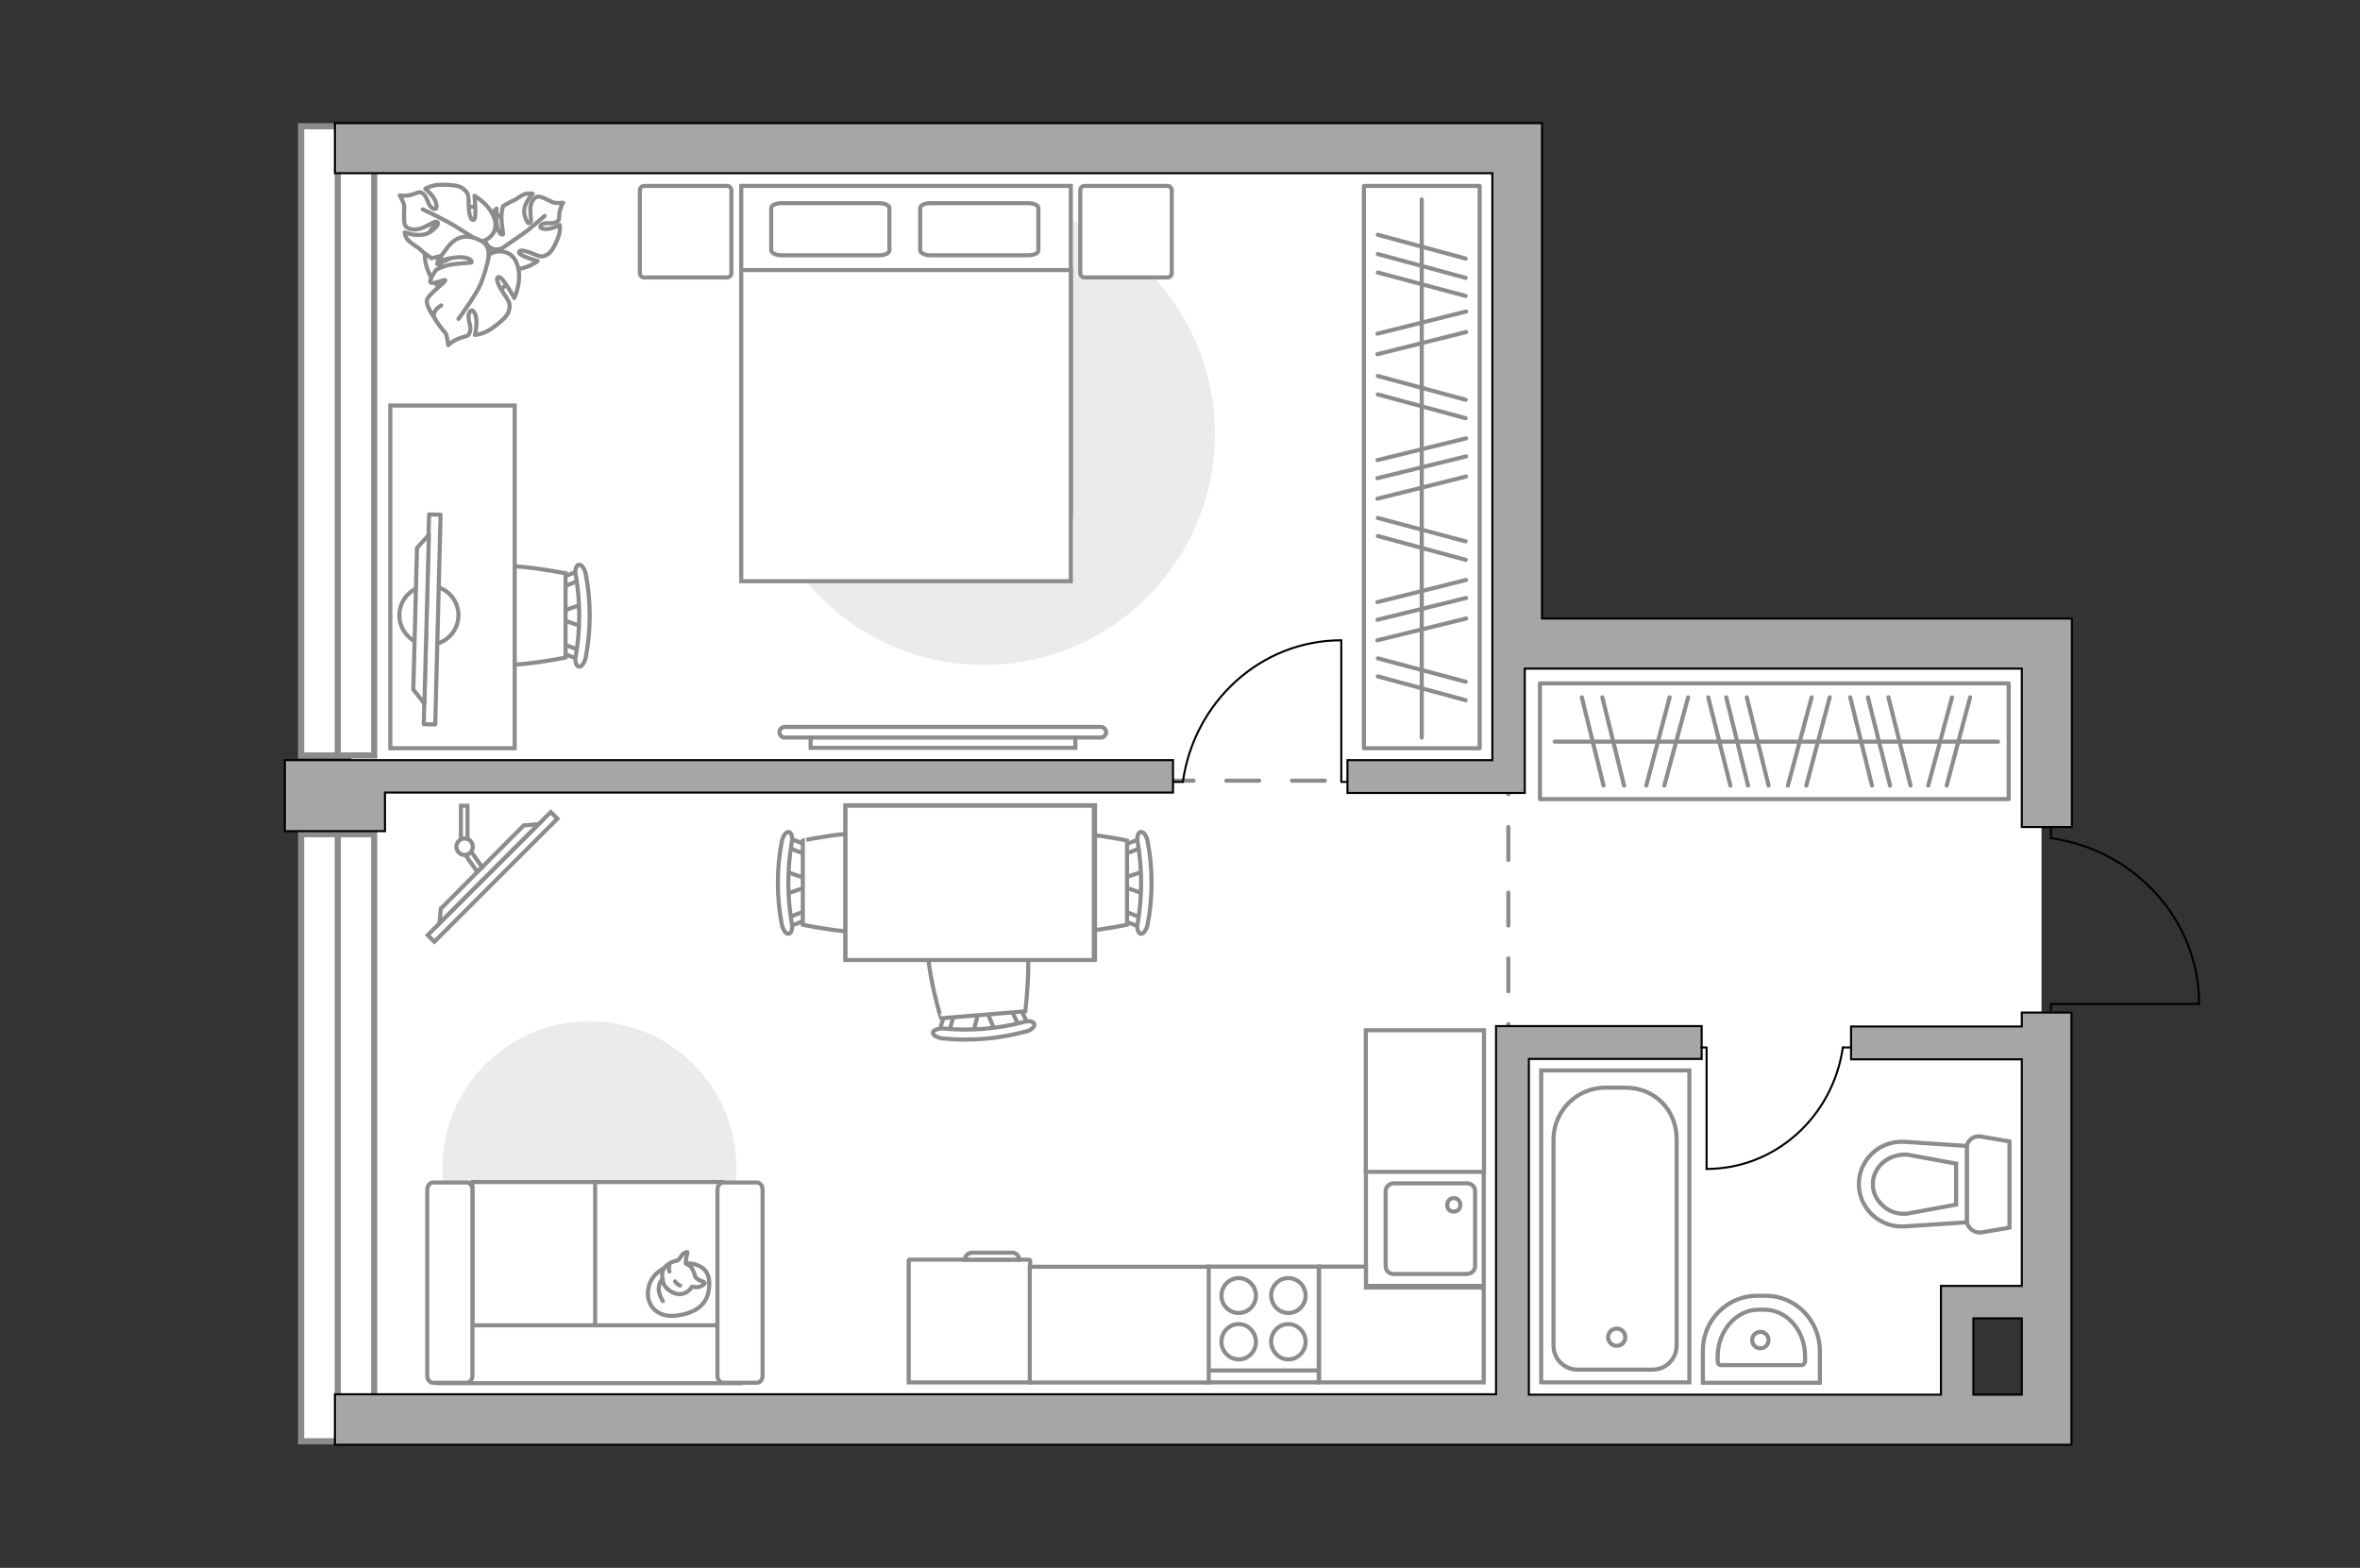 <?xml version="1.0" encoding="utf-8"?>
<!-- Generator: Adobe Illustrator 27.2.0, SVG Export Plug-In . SVG Version: 6.00 Build 0)  -->
<svg version="1.1" xmlns="http://www.w3.org/2000/svg" xmlns:xlink="http://www.w3.org/1999/xlink" x="0px" y="0px"
	 viewBox="0 0 575 382" style="enable-background:new 0 0 575 382;" xml:space="preserve">
<rect x="0" y="0" width="575" height="382" fill="#333333" stroke="none"/>
<style type="text/css">
	.st0{fill:#FFFFFF;}
	.st1{fill:#FFFFFF;stroke:#8C8C8C;stroke-width:1.5;stroke-linecap:round;stroke-miterlimit:10;}
	.st2{fill:#FFFFFF;stroke:#8C8C8C;stroke-width:1.5;stroke-miterlimit:10;}
	.st3{fill:#FFFFFF;stroke:#8C8C8C;stroke-miterlimit:10;}
	.st4{fill:none;stroke:#000000;stroke-width:0.5;stroke-linecap:round;stroke-linejoin:round;stroke-miterlimit:10;}
	.st5{fill:none;stroke:#8C8C8C;stroke-linecap:round;stroke-linejoin:round;stroke-miterlimit:10;stroke-dasharray:8;}
	.st6{fill:#A6A6A6;stroke:#000000;stroke-width:0.5;stroke-miterlimit:10;}
	.st7{fill:#EBEBEB;}
	.st8{fill:none;stroke:#8C8C8C;stroke-linecap:round;stroke-linejoin:round;stroke-miterlimit:10;}
	.st9{fill:#FFFFFF;stroke:#8C8C8C;stroke-linecap:round;stroke-linejoin:round;stroke-miterlimit:10;}
</style>
<g id="bg_1_">
	<polygon class="st0" points="477.4,345.1 477.4,319.6 497.4,319.6 497.4,156.6 369,156.6 369,35.6 85.6,35.6 85.6,345.1 	"/>
</g>
<g id="windows_1_">
	<g>
		
			<rect x="8.3" y="268.3" transform="matrix(-3.957938e-07 1 -1 -3.957938e-07 359.466 194.951)" class="st1" width="147.9" height="17.8"/>
		<line class="st2" x1="82.3" y1="203.3" x2="82.3" y2="351.2"/>
	</g>
	<g>
		
			<rect x="5.6" y="98.5" transform="matrix(-3.817985e-07 1 -1 -3.817985e-07 189.671 25.157)" class="st1" width="153.3" height="17.8"/>
		<line class="st2" x1="82.3" y1="30.8" x2="82.3" y2="184.1"/>
	</g>
</g>
<g id="plan">
	<g>
		<path id="Vector_134_00000030452158499050171420000016454362027720537483_" class="st3" d="M428.1,315.7h2.1
			c7.3,0,13.2,6,13.2,13.5v7.7l-28.5,0v-7.7C414.8,321.7,420.8,315.7,428.1,315.7z"/>
		<path id="Vector_133_00000123408848772562629930000007043050587124161679_" class="st3" d="M428.4,319.1h1.5
			c5.5,0,9.9,5.1,9.9,11.4v1.1c0,0.5-0.4,1-0.8,1h-19.7c-0.5,0-0.8-0.4-0.8-1v-1.1C418.5,324.3,423,319.1,428.4,319.1z"/>
		<circle class="st3" cx="428.9" cy="326.5" r="2"/>
	</g>
	<g>
		<path id="wc_00000115481048830546605490000018232845911266721437_" class="st3" d="M464.6,295.6"/>
		<g id="Group_26_00000070091630073755107350000014919970268871046062_">
			<path id="Vector_130_00000088812255753176030880000017365681927278856626_" class="st3" d="M479.2,297.3l0-17.6
				c0-1.8,1.6-3.1,3.4-2.8l7,1.2l0,21l-7,1.2C480.9,300.4,479.2,299.1,479.2,297.3z"/>
			<path id="Vector_131_00000009559283331777854750000007845307599585712799_" class="st3" d="M452.9,288.5c0-6,5.1-10.7,11.2-10.3
				l15.1,1v18.6l-15.1,1C458,299.2,452.9,294.4,452.9,288.5z"/>
			<path id="Vector_132_00000002373335479688522520000010718756545497377723_" class="st3" d="M476.6,283.5l-12-2.2
				c-2.1-0.1-4.2,0.6-5.8,1.9c-1.6,1.4-2.5,3.3-2.5,5.3c0,2,0.9,3.9,2.5,5.3c1.5,1.4,3.6,2.1,5.8,1.9l12-2.2V283.5z"/>
		</g>
	</g>
	<g>
		<g>
			<path id="Vector_135_00000142161023072736922560000008050295789827568003_" class="st3" d="M411.6,260.8l0,76l-36.1,0l0-76
				L411.6,260.8z"/>
			<path id="Vector_136_00000072256282141623814790000006080823359107008665_" class="st3" d="M391.1,265l4.9,0
				c7.3,0,12.5,5.6,12.5,12.5l0,50.3c0,3.3-2.6,5.9-5.9,5.9l-18.2,0c-3.3,0-5.9-2.6-5.9-5.9l0-50.3C378.6,270.6,384.2,265,391.1,265
				z"/>
		</g>
		<circle class="st3" cx="393.9" cy="325.8" r="2.1"/>
	</g>
	<g>
		<path id="Vector_142_00000062897736273275622690000008447996939200077759_" class="st3" d="M321.3,308.6h-27v28.2l27,0V308.6z"/>
		<g id="Group_28_00000183946039548519888130000006294788955369574284_">
			<g id="Group_29_00000065062350813685050760000016315706997929701527_">
				<path id="Vector_143_00000080205224261108590590000016201151524851113360_" class="st3" d="M301.8,319.9c2.3,0,4.2-1.9,4.2-4.2
					c0-2.4-1.9-4.3-4.2-4.3c-2.3,0-4.2,1.9-4.2,4.3C297.6,318,299.5,319.9,301.8,319.9z"/>
				<path id="Vector_144_00000020381517346737772330000014145379158169497494_" class="st3" d="M301.8,331.2c2.3,0,4.2-1.9,4.2-4.3
					c0-2.3-1.9-4.3-4.2-4.3c-2.3,0-4.2,1.9-4.2,4.3C297.6,329.3,299.5,331.2,301.8,331.2z"/>
			</g>
			<g id="Group_30_00000170260513631751025300000006769731997311152535_">
				<path id="Vector_145_00000001628359368161591040000013315268440056341125_" class="st3" d="M313.9,319.9c2.3,0,4.2-1.9,4.2-4.2
					c0-2.4-1.9-4.3-4.2-4.3c-2.3,0-4.2,1.9-4.2,4.3C309.8,318,311.6,319.9,313.9,319.9z"/>
				<path id="Vector_146_00000155848522561034118200000017555564005908850068_" class="st3" d="M313.9,331.2c2.3,0,4.2-1.9,4.2-4.3
					c0-2.3-1.9-4.3-4.2-4.3c-2.3,0-4.2,1.9-4.2,4.3C309.8,329.3,311.6,331.2,313.9,331.2z"/>
			</g>
		</g>
		<path id="Vector_147_00000174567447452876928080000004661486402612657304_" class="st3" d="M294.3,333.9l26.7,0"/>
	</g>
	<g>
		<g id="Group_27_00000109005403042245058190000014973246390175810233_">
			<path id="Vector_140_00000096026467347289756250000006963027136001378691_" class="st3" d="M332.8,285.1l0,28.2l28.7,0l0-28.2
				L332.8,285.1z"/>
		</g>
		<path id="Vector_141_00000156576716557512372420000001620310617342581933_" class="st3" d="M359.4,308.5l0-18.3
			c0-1.1-0.9-1.9-2-1.9l-17.8,0c-1.1,0-2,0.9-2,1.9l0,18.3c0,1.1,0.9,1.9,2,1.9l17.8,0C358.6,310.3,359.4,309.5,359.4,308.5z"/>
		<path id="Vector_139_00000018236200996148010710000017138059204784694184_" class="st3" d="M352.6,293.6c0-1,0.7-1.7,1.6-1.7
			c0.9,0,1.6,0.7,1.6,1.7c0,0.9-0.7,1.6-1.6,1.6C353.2,295.2,352.6,294.5,352.6,293.6z"/>
	</g>
	<g id="Group_34_00000031890749381481740140000009694877835528345516_">
		<path id="Vector_158_00000131326213111666484000000010332907489102557374_" class="st4" d="M535.7,244.6l-36,0v1.5"/>
		<path id="Vector_159_00000091001922037306462740000010979630504112785074_" class="st4" d="M499.7,201.7v2.5"/>
		<path id="Vector_160_00000161631978892801716730000006997692421225581486_" class="st4" d="M499.7,204.2
			c20.4,2.9,36.1,19.9,36.1,40.4"/>
	</g>
	<polyline class="st5" points="282.8,190.2 367.5,190.2 367.5,253.2 	"/>
	<g>
		<path class="st6" d="M504.8,246.7h-12.2v3.4l-41.6,0l0,8l41.6,0v55.2l-19.7,0v2.8h0l0,23.7l-100.4,0l0-81.8l42.1,0l0-8l-50.1,0
			v3.1h0l0,86.6l-282.9,0V352l423.1,0l0-12.2h0V246.7z M480.8,321.2l11.8,0v18.6h-11.8L480.8,321.2z"/>
		<polygon class="st6" points="501.9,150.7 492.6,150.7 375.7,150.7 375.7,30 368.8,30 81.6,30 81.6,42.2 363.6,42.2 363.6,160.2 
			363.6,160.2 363.6,185.2 328.3,185.2 328.3,193.2 365.5,193.2 365.5,193.2 371.5,193.2 371.5,162.9 375.7,162.9 375.7,162.9 
			492.6,162.9 492.6,201.5 504.8,201.5 504.8,150.7 		"/>
		<polygon class="st6" points="93.8,193.1 285.8,193.1 285.8,185.2 93.8,185.2 93.8,185.2 69.4,185.2 69.4,202.5 93.8,202.5 		"/>
	</g>
</g>
<g id="furniture_1_">
	<path id="Vector_00000013899930338246122820000007116139268979307695_" class="st7" d="M183.4,105.7c0,31.1,25.2,56.3,56.3,56.3
		s56.3-25.2,56.3-56.3s-25.2-56.3-56.3-56.3S183.4,74.6,183.4,105.7z"/>
	<path id="Vector_00000022555238754346267890000007685843208823554457_" class="st7" d="M107.8,284.6c0,19.8,16,35.8,35.8,35.8
		s35.8-16,35.8-35.8c0-19.8-16-35.8-35.8-35.8S107.8,264.9,107.8,284.6z"/>
	<g id="Group_34_00000011743154676378240130000008904687441722697627_">
		<path id="Vector_158_00000160912592834365481260000014227857393483128485_" class="st4" d="M415.8,284.8l0-29.6h-1.3"/>
		<path id="Vector_159_00000176026118114683268280000010748284202619012775_" class="st4" d="M451,255.2h-2"/>
		<path id="Vector_160_00000176739743153801949620000005653370928102660491_" class="st4" d="M449,255.2
			c-2.4,16.7-16.3,29.6-33.2,29.6"/>
	</g>
	<g id="Group_34_00000049933038607405352310000010577813534355110076_">
		<path id="Vector_158_00000127029988643001399630000007295568531896368028_" class="st4" d="M326.8,156.1v34.4h1.5"/>
		<path id="Vector_159_00000110440505279503648200000001130967520764331710_" class="st4" d="M285.9,190.5h2.3"/>
		<path id="Vector_160_00000109717001490861392790000015496214311332053418_" class="st4" d="M288.2,190.5
			c2.7-19.4,18.9-34.5,38.6-34.5"/>
	</g>
	<g>
		<path id="Vector_8_00000110463052034435131240000002312506619988681138_" class="st3" d="M250.7,306.9h-29.1
			c-0.1,0-0.2,0.1-0.2,0.2l0,29.7h29.6v-29.7C250.9,307,250.8,306.9,250.7,306.9z"/>
		<path id="Vector_9_00000083065400558509896000000011354662559864789395_" class="st3" d="M235.1,306.9h13.2c0-1-0.8-1.7-1.7-1.7
			h-9.6C235.9,305.2,235.1,305.9,235.1,306.9z"/>
	</g>
	<rect x="375.2" y="166.5" class="st8" width="114.2" height="28.2"/>
	<line class="st8" x1="475.6" y1="169.9" x2="469.8" y2="191.4"/>
	<line class="st8" x1="480" y1="169.9" x2="474.3" y2="191.4"/>
	<line class="st8" x1="441.4" y1="169.9" x2="435.6" y2="191.4"/>
	<line class="st8" x1="445.8" y1="169.9" x2="440.1" y2="191.4"/>
	<line class="st8" x1="450.8" y1="169.9" x2="456.1" y2="191.4"/>
	<line class="st8" x1="460.1" y1="169.9" x2="465.5" y2="191.4"/>
	<line class="st8" x1="455.1" y1="169.9" x2="460.5" y2="191.4"/>
	<line class="st8" x1="406.8" y1="169.9" x2="401.1" y2="191.4"/>
	<line class="st8" x1="411.3" y1="169.9" x2="405.5" y2="191.4"/>
	<line class="st8" x1="416.2" y1="169.9" x2="421.6" y2="191.4"/>
	<line class="st8" x1="425.6" y1="169.9" x2="430.9" y2="191.4"/>
	<line class="st8" x1="420.6" y1="169.9" x2="425.9" y2="191.4"/>
	<line class="st8" x1="390.4" y1="169.9" x2="395.7" y2="191.4"/>
	<line class="st8" x1="385.4" y1="169.9" x2="390.7" y2="191.4"/>
	<line class="st8" x1="378.8" y1="180.7" x2="486.8" y2="180.7"/>
	
		<rect x="277.9" y="99.7" transform="matrix(-1.836970e-16 1 -1 -1.836970e-16 460.21 -232.593)" class="st8" width="137" height="28.2"/>
	<line class="st8" x1="357.1" y1="166.1" x2="335.7" y2="160.4"/>
	<line class="st8" x1="357.1" y1="170.6" x2="335.7" y2="164.8"/>
	<line class="st8" x1="357.1" y1="131.9" x2="335.7" y2="126.2"/>
	<line class="st8" x1="357.1" y1="136.4" x2="335.7" y2="130.6"/>
	<line class="st8" x1="357.2" y1="141.3" x2="335.6" y2="146.7"/>
	<line class="st8" x1="357.2" y1="150.7" x2="335.6" y2="156"/>
	<line class="st8" x1="357.2" y1="145.7" x2="335.6" y2="151"/>
	<line class="st8" x1="357.1" y1="97.4" x2="335.7" y2="91.6"/>
	<line class="st8" x1="357.1" y1="101.9" x2="335.7" y2="96.1"/>
	<line class="st8" x1="357.1" y1="67.7" x2="335.7" y2="61.9"/>
	<line class="st8" x1="357.1" y1="63" x2="335.7" y2="57.2"/>
	<line class="st8" x1="357.1" y1="72.1" x2="335.7" y2="66.4"/>
	<line class="st8" x1="357.2" y1="106.8" x2="335.6" y2="112.1"/>
	<line class="st8" x1="357.2" y1="116.1" x2="335.6" y2="121.5"/>
	<line class="st8" x1="357.2" y1="111.2" x2="335.6" y2="116.5"/>
	<line class="st8" x1="357.2" y1="80.9" x2="335.6" y2="86.3"/>
	<line class="st8" x1="357.2" y1="75.9" x2="335.6" y2="81.3"/>
	<line class="st8" x1="346.4" y1="48.6" x2="346.4" y2="179.7"/>
	
		<rect x="329.9" y="253.9" transform="matrix(-1.836970e-16 1 -1 -1.836970e-16 615.47 -78.88)" class="st3" width="34.5" height="28.8"/>
	
		<rect x="250.9" y="308.6" transform="matrix(-1 -1.224647e-16 1.224647e-16 -1 545.402 645.437)" class="st3" width="43.6" height="28.2"/>
	<polygon class="st3" points="361.5,313.7 332.8,313.7 332.8,308.6 321.4,308.6 321.4,336.8 329.5,336.8 332.1,336.8 361.5,336.8 	
		"/>
	<g>
		<g id="Group_2_00000093144946365648972880000004392279850998151821_">
			<g id="Group_3_00000055689358980331326870000005881948725623206298_">
				<path id="Vector_10_00000113334563949524222150000015568546164552821691_" class="st3" d="M191.3,212.3l5.8,2v1.6l-5.8,2V212.3z
					"/>
			</g>
			<g id="Group_4_00000118365146901654877160000012710569520539829646_">
				<path id="Vector_11_00000072257537403330659030000003106048064672882096_" class="st3" d="M196.9,223.2c0,0.5-0.3,1-0.6,1
					l-4.7,1.8c-0.5,0.2-0.9-0.2-1-0.8c-0.1-0.6,0.2-1.3,0.5-1.3l4.7-1.8c0.5-0.2,0.9,0.2,1,0.8C196.9,223,196.9,223.1,196.9,223.2z"
					/>
			</g>
			<g id="Group_5_00000119087957820341421690000017865396386038489247_">
				<path id="Vector_12_00000047048952104994660330000001620946595638065846_" class="st3" d="M196.9,206.9c0,0.1,0,0.2,0,0.3
					c-0.1,0.6-0.5,1-1,0.8l-4.7-1.8c-0.5-0.2-0.7-0.8-0.5-1.4c0.1-0.6,0.5-1,1-0.8l4.7,1.8C196.6,205.9,196.9,206.4,196.9,206.9z"/>
			</g>
			<path id="Vector_13_00000103241598516536980660000000870674726358845084_" class="st3" d="M219.6,204.8c3.6,3.6,3.6,16.9,0,20.5
				c-4.3,4.3-24,0-24,0v-20.5C195.5,204.8,215.3,200.5,219.6,204.8z"/>
			<path id="Vector_14_00000085235895802194543070000005543800187597282212_" class="st3" d="M192.9,205.3c-1.1,6.4-1.1,13.1,0,19.6
				c0.3,1.3-0.1,2.5-0.7,2.6c-0.6,0.2-1.4-0.8-1.7-2.2c-1.3-6.7-1.3-13.7,0-20.4c0.3-1.3,1-2.3,1.7-2.2
				C192.8,202.8,193.2,204,192.9,205.3z"/>
		</g>
		<g id="Group_2_00000002375705935206286450000006017089088590726275_">
			<g id="Group_3_00000039093940882136427100000008671560529526551433_">
				<path id="Vector_10_00000044856247737242987350000013555327550842636469_" class="st3" d="M278.8,217.8l-5.8-2v-1.6l5.8-2V217.8
					z"/>
			</g>
			<g id="Group_4_00000022535397575954910620000005479561216856052922_">
				<path id="Vector_11_00000148620655455039138350000017366204732959914151_" class="st3" d="M273.2,206.9c0-0.5,0.3-1,0.6-1
					l4.7-1.8c0.5-0.2,0.9,0.2,1,0.8c0.1,0.6-0.2,1.3-0.5,1.3l-4.7,1.8c-0.5,0.2-0.9-0.2-1-0.8C273.2,207.1,273.2,207.1,273.2,206.9z
					"/>
			</g>
			<g id="Group_5_00000131337263574897958310000007243398517939048112_">
				<path id="Vector_12_00000081633176943049999760000002134712423863441028_" class="st3" d="M273.2,223.2c0-0.1,0-0.2,0-0.3
					c0.1-0.6,0.5-1,1-0.8l4.7,1.8c0.5,0.2,0.7,0.8,0.5,1.4c-0.1,0.6-0.5,1-1,0.8l-4.7-1.8C273.5,224.2,273.2,223.7,273.2,223.2z"/>
			</g>
			<path id="Vector_13_00000023993631673721252430000012856116146782379398_" class="st3" d="M250.6,225.3c-3.6-3.6-3.6-16.9,0-20.5
				c4.3-4.3,24,0,24,0v20.5C274.6,225.3,254.8,229.6,250.6,225.3z"/>
			<path id="Vector_14_00000018216715287109829310000008171211111865180821_" class="st3" d="M277.2,224.9c1.1-6.4,1.1-13.1,0-19.6
				c-0.3-1.3,0.1-2.5,0.7-2.6c0.6-0.2,1.4,0.8,1.7,2.2c1.3,6.7,1.3,13.7,0,20.4c-0.3,1.3-1,2.3-1.7,2.2
				C277.3,227.4,276.9,226.1,277.2,224.9z"/>
		</g>
		<g id="Group_2_00000066487814062124221090000013294101924878239117_">
			<g id="Group_3_00000053537203446671238940000007309822710013190827_">
				<path id="Vector_10_00000111160341219400015840000009417406866095176600_" class="st3" d="M237.1,251.7l1.5-5.9l1.5-0.1l2.4,5.6
					L237.1,251.7z"/>
			</g>
			<g id="Group_4_00000145020697130669279340000007930352675206687123_">
				<path id="Vector_11_00000091698290037967125670000015514101201457394825_" class="st3" d="M247.5,245.2c0.5,0,1,0.2,1.1,0.5
					l2.2,4.5c0.2,0.4-0.1,0.9-0.7,1c-0.6,0.2-1.3-0.1-1.4-0.4l-2.2-4.5c-0.2-0.4,0.1-0.9,0.7-1C247.3,245.2,247.3,245.2,247.5,245.2
					z"/>
			</g>
			<g id="Group_5_00000059301725666280616430000009298943647313201796_">
				<path id="Vector_12_00000048490179190100846400000015456766880981325216_" class="st3" d="M231.2,246.5c0.1,0,0.2,0,0.3,0
					c0.6,0.1,1,0.4,0.9,0.9l-1.4,4.8c-0.1,0.5-0.7,0.8-1.4,0.6c-0.6-0.1-1-0.4-0.9-0.9l1.4-4.8C230.3,246.9,230.7,246.6,231.2,246.5
					z"/>
			</g>
			<path id="Vector_13_00000007397903414826172720000018027748148600034184_" class="st3" d="M227.3,224.1c3.3-3.9,16.6-5,20.5-1.7
				c4.6,3.9,2,24,2,24l-20.5,1.7C229.2,248.1,223.4,228.7,227.3,224.1z"/>
			<path id="Vector_14_00000173128086585672517950000003265494793502070713_" class="st3" d="M229.9,250.6
				c6.5,0.6,13.2,0.1,19.5-1.6c1.3-0.4,2.5-0.1,2.6,0.5c0.2,0.6-0.7,1.5-2,1.8c-6.6,1.8-13.5,2.4-20.4,1.7c-1.3-0.2-2.4-0.8-2.3-1.5
				C227.4,251,228.6,250.5,229.9,250.6z"/>
		</g>
		<g>
			<path id="Vector_35_00000044889598298044468790000013350640772636478859_" class="st3" d="M266.8,196.2v37.6H206v-30.4v-7.2
				H266.8z"/>
			<path class="st3" d="M266.5,233.9v-37.6H206v37.6H266.5z"/>
		</g>
	</g>
	<g>
		<path id="Vector_55_00000032618471884627406540000002443844822975185553_" class="st3" d="M115.1,336.9h31V288h-31V336.9z"/>
		<path id="Vector_56_00000083767868316031241780000018266769123925007797_" class="st3" d="M145,336.9h31V288h-31V336.9z"/>
		<path id="Vector_57_00000034061423446104755520000014195574578312331415_" class="st3" d="M109.6,322.9l-2.9,14.1h73.6v-14.1
			H109.6z"/>
		<path id="Vector_58_00000044160986580656930160000005211406791852810639_" class="st3" d="M115.1,335.2v-45.4
			c0-0.9-0.6-1.7-1.4-1.7h-8.2c-0.7,0-1.4,0.8-1.4,1.7v45.4c0,0.9,0.6,1.7,1.4,1.7h8.2C114.5,336.9,115.1,336.1,115.1,335.2z"/>
		<path id="Vector_59_00000085962590034487548580000007038729950102678424_" class="st3" d="M185.8,335.2v-45.4
			c0-0.9-0.6-1.7-1.4-1.7h-8.2c-0.7,0-1.4,0.8-1.4,1.7v45.4c0,0.9,0.6,1.7,1.4,1.7h8.2C185.2,336.9,185.8,336.1,185.8,335.2z"/>
		<g>
			<path class="st9" d="M167.4,307.8c0,0,5.2-0.2,5.4,4.5c0.2,4.7-2.3,7.4-7.7,8.2c-5.4,0.8-7.9-3-7.1-6.7
				C158.7,310.2,162.2,307.8,167.4,307.8z"/>
			<path class="st9" d="M169.4,311.1c0,0,0.5,0.7,1.5,1c1,0.3,0.8,0.6,0.8,0.6s-0.9,1.1-2.3,0.9c-0.8-0.1-0.8-0.1-0.8-0.1
				s-0.9,1.6-2.7,1.8c-1.8,0.2-3.8-1.4-4.2-2.5c-0.4-1.2-0.6-2.9,0.1-3.8c0.7-1,2.1-1.7,3-1.8c0.9-0.2,1.1-1.5,1.9-1.9
				c0.8-0.4,0.8-0.2,0.8-0.2s-0.6,2.4-0.4,2.8C167.5,308.2,168.6,307.9,169.4,311.1z"/>
			<path class="st9" d="M164.5,312.2c0,0,0.3,0.7,1.2,1"/>
			<path class="st9" d="M163.1,309.8c0,0-0.3-0.7,0-1.3"/>
			<path class="st8" d="M161.5,311.7c0,0-0.8,0.2-1,2.1c-0.1,1.5,1,3.2,1,3.2"/>
		</g>
	</g>
	<g>
		
			<rect x="98.7" y="212.5" transform="matrix(-0.707 0.707 -0.707 -0.707 355.826 279.938)" class="st3" width="42.4" height="2.3"/>
		<polygon class="st3" points="107.4,221.4 127.6,201.1 131.2,200.8 107.1,224.9 		"/>
		<g>
			<path class="st3" d="M113.2,204.4c-0.3,0-0.6,0.1-0.9,0.2v-8.3h1.6v8.3C113.7,204.4,113.4,204.4,113.2,204.4z"/>
			<path class="st3" d="M113.4,208.3c0.6-0.1,1.1-0.4,1.4-0.8l2.7,3.8l-1.3,1L113.4,208.3z"/>
		</g>
		<circle class="st3" cx="113.2" cy="206.3" r="2"/>
	</g>
	<g>
		<path id="Vector_98_00000019651605678785646980000010812569054870028734_" class="st3" d="M180.6,125.7h80.3V45.3h-80.3V125.7z"/>
		<path id="Vector_99_00000069358333481848616140000007420770866138638015_" class="st3" d="M260.9,141.6h-80.3V65.8h70.8h9.5v10.3
			V141.6z"/>
		<path id="Vector_100_00000029041218070987161550000001612861103140669605_" class="st8" d="M214.2,49.5h-23.8
			c-1.4,0-2.5,0.5-2.5,1.2v10.3c0,0.6,1.1,1.2,2.5,1.2h23.8c1.4,0,2.5-0.5,2.5-1.2V50.6C216.6,50,215.5,49.5,214.2,49.5z"/>
		<path id="Vector_101_00000006693611333309230720000010797092552213986472_" class="st8" d="M250.5,49.5h-23.8
			c-1.4,0-2.5,0.5-2.5,1.2v10.3c0,0.6,1.1,1.2,2.5,1.2h23.8c1.4,0,2.5-0.5,2.5-1.2V50.6C252.9,50,251.9,49.5,250.5,49.5z"/>
	</g>
	<path id="Vector_5_00000183940244263078699520000000799612415617010577_" class="st9" d="M285.5,66.5V46.4c0-0.6-0.4-1.1-1.1-1.1
		h-20.1c-0.6,0-1.1,0.4-1.1,1.1v20.1c0,0.6,0.4,1.1,1.1,1.1h20.1C285.1,67.6,285.5,67.1,285.5,66.5z"/>
	<path id="Vector_5_00000174590099419448427160000004309256131839094409_" class="st9" d="M178.2,66.5V46.4c0-0.6-0.4-1.1-1.1-1.1
		H157c-0.6,0-1.1,0.4-1.1,1.1v20.1c0,0.6,0.4,1.1,1.1,1.1h20.1C177.8,67.6,178.2,67.1,178.2,66.5z"/>
	<g>
		<path class="st3" d="M191.2,179.7c-0.7,0-1.3-0.6-1.3-1.3s0.6-1.3,1.3-1.3l77,0c0.7,0,1.3,0.6,1.3,1.3s-0.6,1.3-1.3,1.3
			L191.2,179.7z"/>
		<rect x="197.5" y="179.7" class="st3" width="64.5" height="2.5"/>
	</g>
	<g>
		<g id="Group_2_00000139281430720823386900000001686683973016993923_">
			<g id="Group_3_00000160168435917095082780000016774159137847149244_">
				<path id="Vector_10_00000005980545002403448970000001387169644089415076_" class="st3" d="M141.9,147.2l-5.7,2v1.5l5.7,2V147.2z
					"/>
			</g>
			<g id="Group_4_00000078038987859148039890000011905118606614513851_">
				<path id="Vector_11_00000064334656779566586890000012988854399658597045_" class="st3" d="M136.4,158.1c0,0.5,0.3,1,0.6,1
					l4.6,1.8c0.5,0.2,0.9-0.2,1-0.8c0.1-0.6-0.2-1.3-0.5-1.3l-4.6-1.8c-0.5-0.2-0.9,0.2-1,0.8C136.4,157.9,136.4,157.9,136.4,158.1z
					"/>
			</g>
			<g id="Group_5_00000115501647685144171070000002343228762373568949_">
				<path id="Vector_12_00000014629987355905527070000010179823468721208725_" class="st3" d="M136.4,141.8c0,0.1,0,0.2,0,0.3
					c0.1,0.6,0.5,1,1,0.8l4.6-1.8c0.5-0.2,0.7-0.8,0.5-1.4c-0.1-0.6-0.5-1-1-0.8l-4.6,1.8C136.7,140.8,136.4,141.3,136.4,141.8z"/>
			</g>
			<path id="Vector_13_00000000908648051019512020000018253978242460887954_" class="st3" d="M113.8,139.7c-3.6,3.6-3.6,16.9,0,20.5
				c4.2,4.2,24,0,24,0v-20.5C137.7,139.7,118,135.5,113.8,139.7z"/>
			<path id="Vector_14_00000147913131397090244540000002227457625228414341_" class="st3" d="M140.3,140.2c1.1,6.4,1.1,13.1,0,19.6
				c-0.3,1.3,0.1,2.5,0.7,2.6c0.6,0.2,1.4-0.8,1.7-2.2c1.3-6.7,1.3-13.7,0-20.4c-0.3-1.3-1-2.3-1.7-2.2
				C140.4,137.7,140,138.9,140.3,140.2z"/>
		</g>
		<path id="Vector_36_00000163073059632518543920000015782527524788199049_" class="st3" d="M125.4,182.3V98.8H95.1v67.5v16H125.4z"
			/>
		<g>
			<circle class="st9" cx="104.5" cy="149.9" r="7.2"/>
			<g>
				
					<rect x="79.8" y="149.5" transform="matrix(-2.554044e-02 1 -1 -2.554044e-02 258.883 49.427)" class="st9" width="51.1" height="2.8"/>
				<polygon class="st9" points="100.7,168 101.6,133.5 104.5,130.3 103.4,171.4 				"/>
			</g>
		</g>
	</g>
	<g>
		<path id="Vector_60_00000150098379621411804760000009101972063980029370_" class="st3" d="M125.2,57c-2.6-5.7-9.4-8.2-15.1-5.6
			c-5.7,2.6-8.2,9.4-5.6,15.1c2.6,5.7,9.4,8.2,15.1,5.6C125.3,69.5,127.8,62.7,125.2,57z"/>
		<path class="st9" d="M121.9,60.6c0,0-1.9,0.8-3.2-1c-1.3-1.8-2.1-3.9,0-6.3c2.1-2.4,2.3-2.5,2.3-2.5s-0.3,3.4,0.3,5
			c0.6,1.7,1.3,1.4,1.3,1.2c0-0.2-0.6-3.3-0.4-4.9c0.2-1.6,0.4-1.9,0.4-1.9s2.2-1.3,2.6-1.4c0.4-0.1,1.7-1.2,2.7-1.5
			s1.9-0.1,1.9-0.1s-2.6,2.6-2,5.1c0.6,2.5,1.2,2.2,1.5,1.8c0.3-0.5-0.4-3,0.1-4.4c0.5-1.4,1.2-1.8,1.9-1.8s2.8,1.1,3.4,1.4
			c0.7,0.3,2.5,0.1,2.5,0.1s-0.6,0.9-0.9,2.5c-0.2,1.6,0.2,1.6-0.8,2.2c-1,0.6-2.7-0.1-3.6,0.7c-0.9,0.8,0.7,1.2,2.1,0.9
			c1.4-0.3,2.4-0.9,2.4-0.9s0.2,1.6-0.5,3.3c-0.7,1.7-1.6,3.5-2.7,4c-1.1,0.5-1.3,0.6-3.4-0.3c-2.1-0.9-3.5-1-3.3-0.2
			c0.2,0.8,4.5,2,4.5,2s-2.9,2.3-6.2,1.9C121.6,65.3,121.1,62,121.9,60.6z"/>
		<path class="st8" d="M132.7,52.6c0,0-3.9,3.5-5.9,4.8c-1.3,0.9-3.8,2.6-4.8,3.3c-1.5,1-3.2,1.6-5,1.7"/>
		<path class="st9" d="M116.5,58.8c0,0,1.7,1.6,0.4,3.9c-1.3,2.2-3.2,4-6.7,2.9c-3.5-1.1-3.7-1.3-3.7-1.3s3.7-1.2,5.2-2.7
			c1.5-1.4,0.9-2,0.7-2c-0.2,0-3.2,2.2-5.1,2.8c-1.9,0.5-2.2,0.5-2.2,0.5s-2.4-1.7-2.7-2.1c-0.3-0.4-2-1.3-2.9-2.2
			c-0.9-1-0.9-2-0.9-2s4,1.6,6.4-0.2c2.4-1.8,1.8-2.4,1.2-2.4c-0.6,0-3.1,1.8-4.8,1.9c-1.7,0.1-2.6-0.5-2.8-1.3
			c-0.3-0.8-0.1-3.5-0.1-4.3s-1.1-2.7-1.1-2.7s1.2,0.3,3-0.2c1.8-0.5,1.6-0.9,2.7-0.2c1.1,0.8,1.1,3,2.4,3.6c1.3,0.6,1-1.3,0.1-2.7
			c-0.9-1.3-2-2.1-2-2.1s1.6-1,3.8-1c2.2,0,4.5,0.1,5.5,1c1,0.9,1.3,1.1,1.3,3.8c0,2.7,0.6,4.2,1.3,3.7c0.7-0.6,0.1-5.8,0.1-5.8
			s3.8,2.1,4.9,5.7C121.6,57,118.3,59.1,116.5,58.8z"/>
		<path class="st8" d="M103,51c0,0,5.5,2.6,7.9,4.1c1.5,1,4.5,2.8,5.7,3.6c1.8,1.1,3.1,2.7,4.1,4.6"/>
		<g>
			<path class="st9" d="M107.5,74.4c-1.6,1-2,2-1.7,2.9c0.3,0.9,2.1,3.1,2.7,3.8c0.5,0.7,0.7,3,0.7,3s0.9-1,2.8-1.7
				c1.9-0.7,2-0.2,2.5-1.6c0.5-1.4-0.9-3.3-0.1-4.7c0.8-1.4,1.7,0.6,1.7,2.3c0,1.8-0.4,3.2-0.4,3.2s2-0.1,4-1.5s4-3,4.3-4.4
				c0.3-1.4,0.4-1.8-1.2-4.1s-2.2-4.1-1.2-4.1c1,0.1,3.7,5.1,3.7,5.1s2.1-4.3,0.7-8.2c-1.3-3.9-5.5-3.6-7-2.2c0,0,0.5-2.5-2.1-3.7
				c-2.6-1.2-5.3-1.5-7.8,1.7c-2.4,3.2-2.5,3.5-2.5,3.5s4.1-1.3,6.3-1c2.2,0.3,2.1,1.2,1.9,1.3c-0.2,0.1-4.3,0.1-6.3,0.8
				c-2,0.7-2.3,1-2.3,1s-1.8,2.6-1.3,3c0.7,0.6,3.6-0.9,3.6-0.5c0,0.5-4.3,3.5-4.5,4.9s1.7,4,1.7,4"/>
			<path class="st8" d="M111.7,77.7c0,0,4.3-5.8,5.5-8.7c0.7-1.9,1.6-4.6,1.9-6.7"/>
		</g>
	</g>
</g>
<g id="points">
	<path id="h1" class="st6" d="M429.8,225.3"/>
	<path id="g1" class="st6" d="M429.8,180.5"/>
	<path id="s1" class="st6" d="M433.1,297.8"/>
	<path id="k1" class="st6" d="M237.2,280.3"/>
	<path id="r1" class="st6" d="M229.8,115.3"/>
</g>
</svg>
